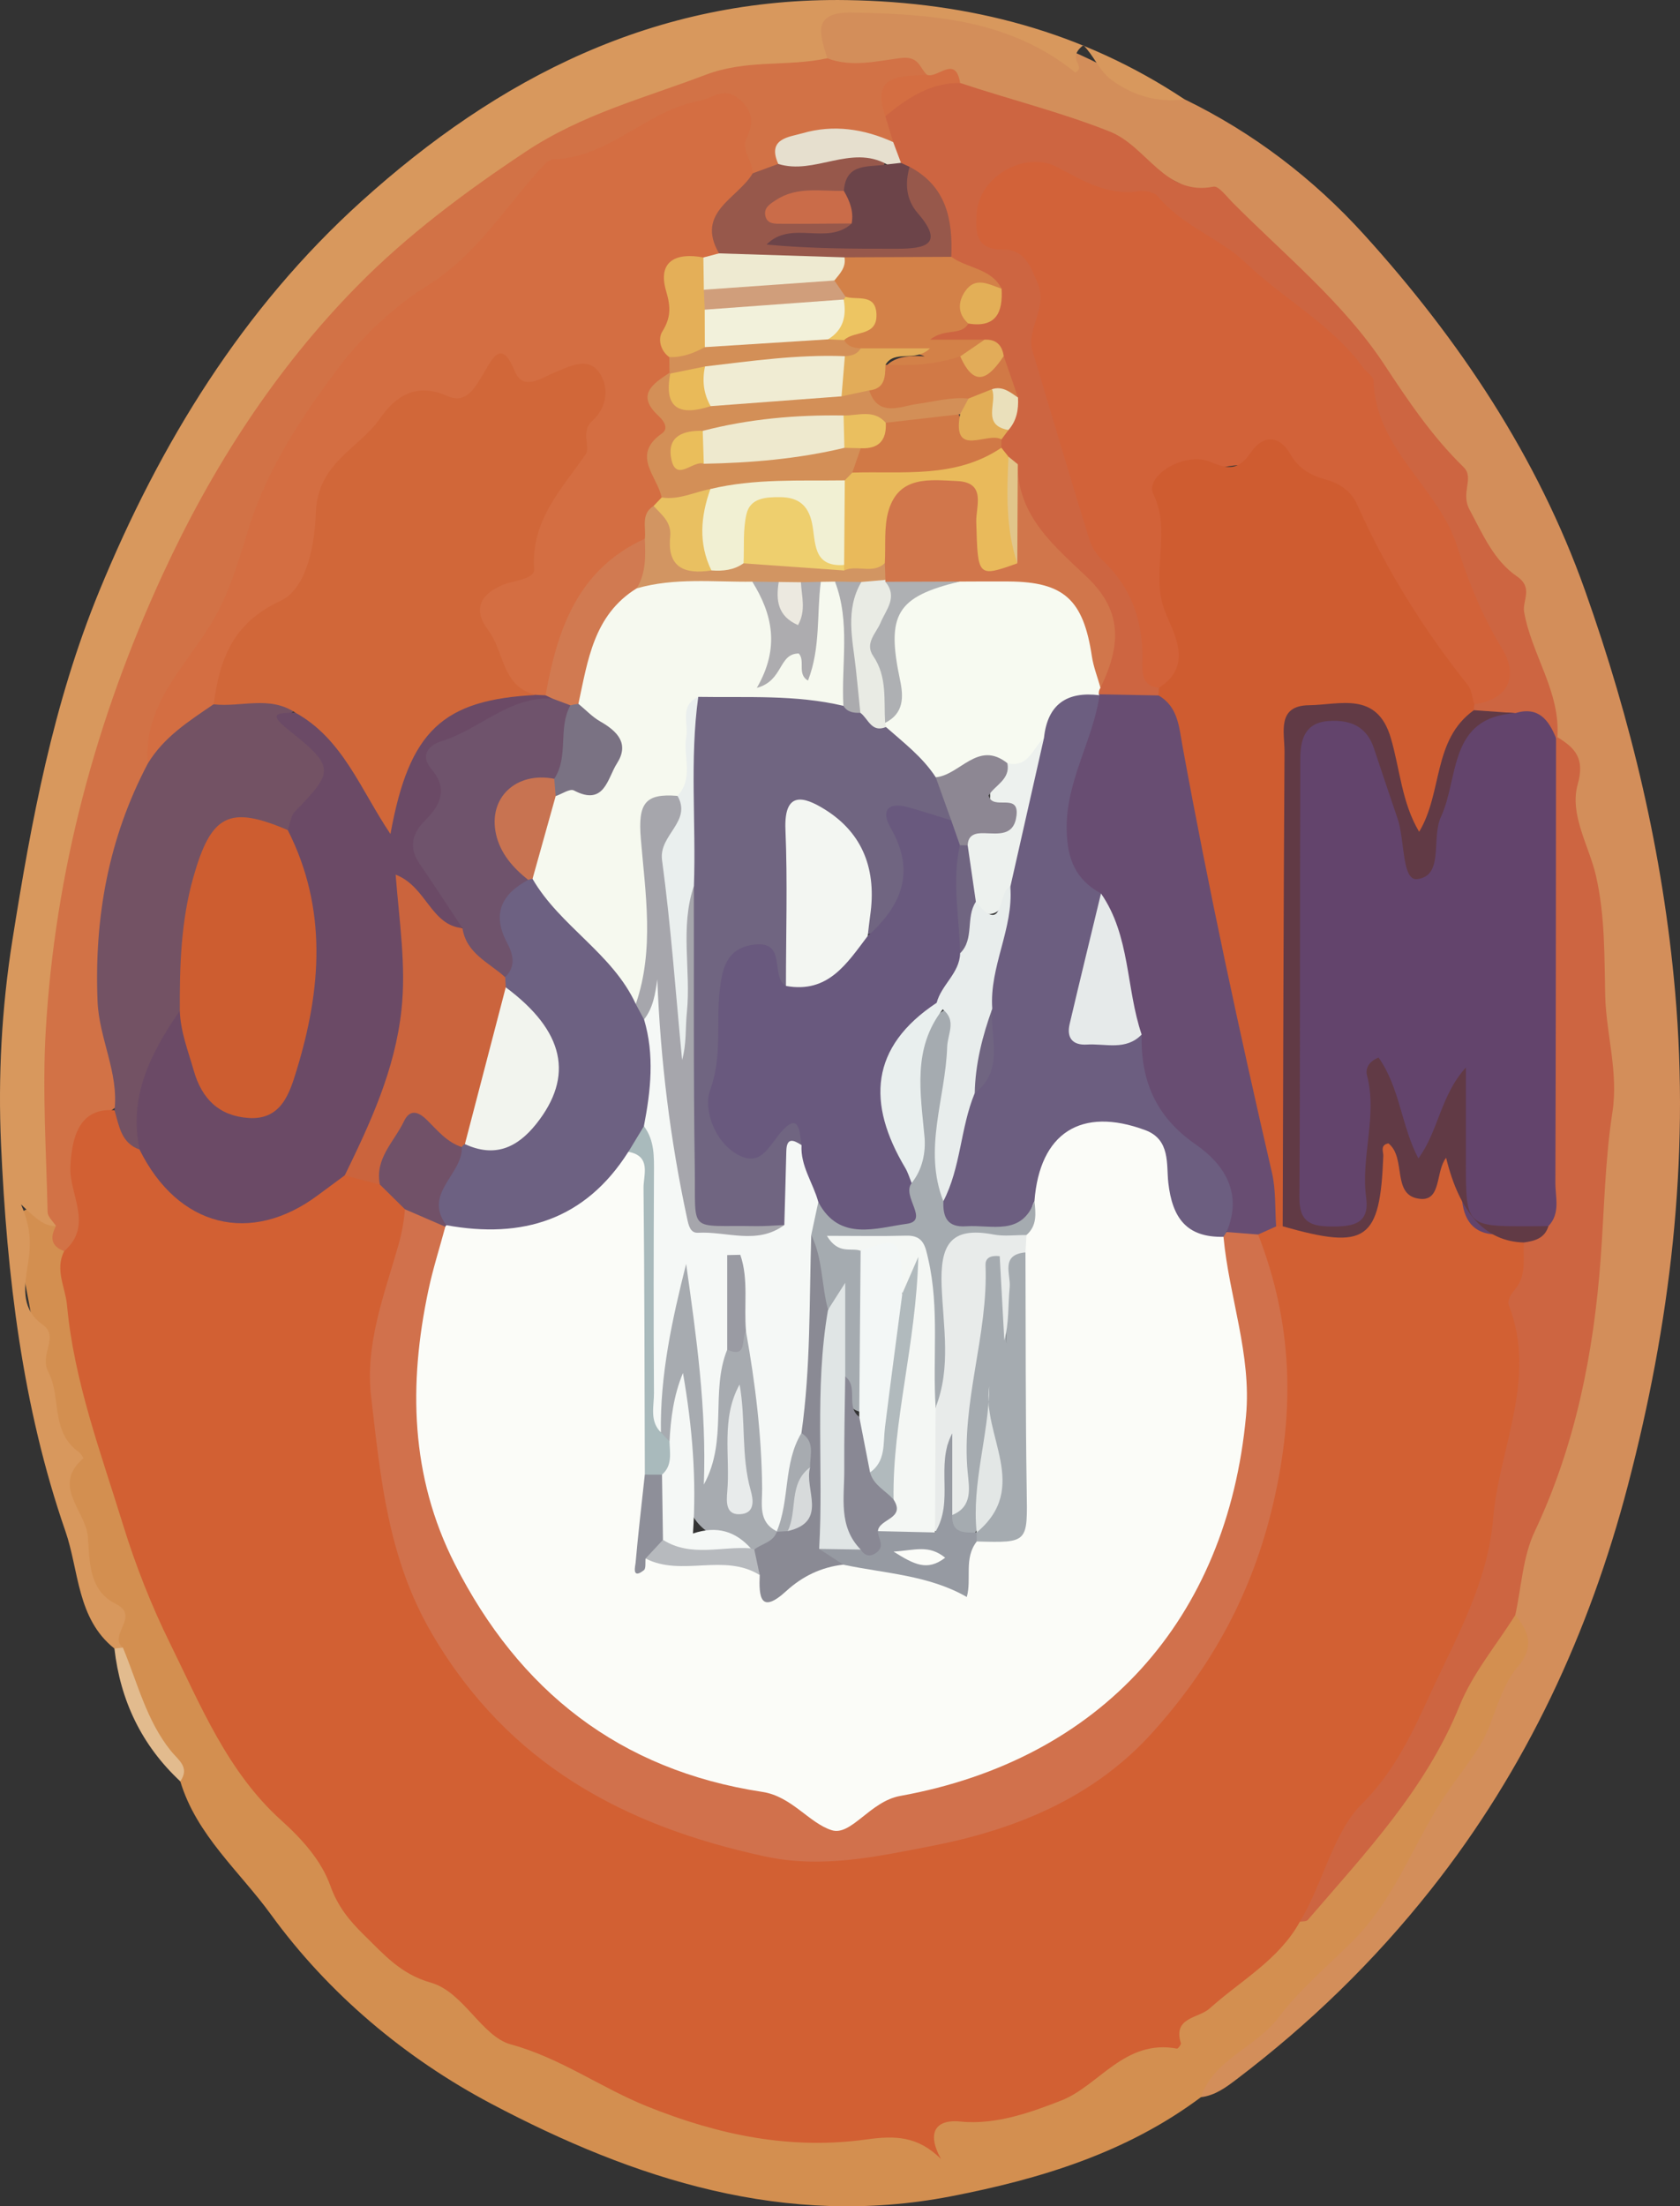 <?xml version="1.0" encoding="UTF-8"?><svg id="a" xmlns="http://www.w3.org/2000/svg" viewBox="0 0 680.9 894"><rect x="0" y="0" width="680.9" height="894" fill="#333333" stroke="none"/><defs><style>.b{fill:#d38148;}.c{fill:#8d8793;}.d{fill:#c87351;}.e{fill:#e2ad56;}.f{fill:#ca6c49;}.g{fill:#d7dadb;}.h{fill:#735264;}.i{fill:#d38e5a;}.j{fill:#d16739;}.k{fill:#d1714c;}.l{fill:#eabe5b;}.m{fill:#d26239;}.n{fill:#6c5e80;}.o{fill:#f3f7f6;}.p{fill:#6c4449;}.q{fill:#d26033;}.r{fill:#f2f1db;}.s{fill:#d17a51;}.t{fill:#ece9e0;}.u{fill:#f7faf1;}.v{fill:#e9ba5b;}.w{fill:#e3af57;}.x{fill:#969aa2;}.y{fill:#aeb0b3;}.z{fill:#684d72;}.aa{fill:#e6eaea;}.ab{fill:#a7abb0;}.ac{fill:#6b4a66;}.ad{fill:#898894;}.ae{fill:#d17946;}.af{fill:#63446c;}.ag{fill:#8e8f99;}.ah{fill:#d38f57;}.ai{fill:#97584b;}.aj{fill:#f0ecd3;}.ak{fill:#7a7283;}.al{fill:#d1764b;}.am{fill:#e8edec;}.an{fill:#d29562;}.ao{fill:#e8ebeb;}.ap{fill:#eee9ce;}.aq{fill:#8a8a94;}.ar{fill:#fbfcf8;}.as{fill:#cf5c30;}.at{fill:#d8985d;}.au{fill:#b1babd;}.av{fill:#d38f50;}.aw{fill:#d09e7b;}.ax{fill:#adacaf;}.ay{fill:#a5abb0;}.az{fill:#e1c58a;}.ba{fill:#eeead1;}.bb{fill:#6d6182;}.bc{fill:#706581;}.bd{fill:#f6f9ef;}.be{fill:#eaefee;}.bf{fill:#d27246;}.bg{fill:#f4f7f4;}.bh{fill:#edc562;}.bi{fill:#e2bb8e;}.bj{fill:#eae0bb;}.bk{fill:#f5f8f6;}.bl{fill:#f1f0d3;}.bm{fill:#e9efee;}.bn{fill:#6f536c;}.bo{fill:#d46e42;}.bp{fill:#a9babc;}.bq{fill:#e2ac59;}.br{fill:#b7babe;}.bs{fill:#f2f4ee;}.bt{fill:#f3f6f2;}.bu{fill:#e9ba59;}.bv{fill:#eecf6e;}.bw{fill:#cd6541;}.bx{fill:#e3e7e6;}.by{fill:#e9c061;}.bz{fill:#e4af58;}.ca{fill:#cb643d;}.cb{fill:#edf1ee;}.cc{fill:#e6dfce;}.cd{fill:#9a9ba3;}.ce{fill:#ababae;}.cf{fill:#715168;}.cg{fill:#cd5d30;}.ch{fill:#e8ebea;}.ci{fill:#613a45;}.cj{fill:#69597e;}.ck{fill:#e9ebe4;}.cl{fill:#e0e5e5;}.cm{fill:#a6a6ac;}.cn{fill:#eabf5f;}</style></defs><path class="i" d="M480.07,40.22c27.85,13.53,52.18,32.13,72.79,54.85,38.58,42.55,70.36,90.13,89.57,144.27,18.63,52.5,31.58,106.42,36.51,162.71,5.99,68.34-2.11,134.76-19.19,199.95-15.54,59.33-41.03,114.7-79.85,163.7-23.11,29.17-49.17,54.4-78.57,76.74-4.58,3.48-8.86,6.66-14.64,7.36-2.47-6.81,.47-11.7,5.64-15.78,25.13-19.85,48.89-41.45,66-68.52,19.32-30.57,35.78-62.93,54.04-94.19,3.4-5.83,.49-10.69-.54-15.96,1.05-15.03,3.02-29.96,10.4-43.37,7.12-12.94,9.61-27.69,12.55-41.35,5.66-26.35,14.18-52.77,10.51-80.61-2.06-15.56,5.06-30.66,3.42-46.39-4-38.27-.24-77.39-12.4-114.75-3.16-9.7,4.3-21.82-6.93-29.56-4.12-18.93-10.35-37.57-17.12-55.34-7.45-19.54-18.68-38.18-28.53-56.81-7.28-13.78-18.57-27.2-28.47-40.48-15.78-21.17-35.25-39-54.13-57.27-12.8-12.39-30.61-17.09-45.04-27.53-19.55-14.14-44.5-16.64-66.37-26.06-4.33-3.28-9.8-2.53-14.65-4-8.02-4.96-16.95-3.57-25.64-3.51-5.31,.03-11.03,2.81-15.33-2.72-9.21-18.24-6.76-22.9,12.77-23.28,28.31-.55,54.74,6.35,81.47,16.04,17.76,6.44,33.28,17.59,51.74,21.85Z"/><path class="av" d="M614.14,654.43c5.53,6.55,7.73,13.04,1.27,20.6-7.83,9.16-9.57,21.81-15,31.2-4.94,8.52-12.16,16.81-17.78,26.11-10.99,18.2-18.71,38.52-34.22,54.03-10.26,10.26-21.75,19.87-30.25,31.13-9.32,12.35-26.14,16.75-31.46,32.32-30.12,22.52-65.08,33.13-101.26,40.14-67.11,13-128.42-6.9-186.31-37.5-35-18.5-66.15-44.76-89.35-76.72-12.6-17.36-30.19-32.2-36.7-53.93-9.48-12.35-14.26-27.31-22.53-40.33-2.49-3.92-2.52-8.23-2.64-12.59-7.75-19.52-18.31-39.2-20.03-59.4-1.97-23.15-13.82-43.26-14.3-67.05-.26-12.63-5.7-26.63-4.89-40.61,.24-4.05-3.82-9.54,2.11-11.77,4.53-1.71,8.34,2,11.69,5.04,1.4,4.6,3.19,9.06,5.77,13.2,3.27,47.33,18.35,91.76,34.95,135.53,10.38,27.38,26.39,52.3,40.69,77.88,2.71,4.85,7.39,8.32,11.5,12.12,9.95,9.18,17.54,19.93,23.86,32,7.6,14.51,18.18,26.65,34.32,32.57,5.3,1.95,10.17,4.88,14.36,8.54,33.17,29.01,74.26,41.79,114.61,56.13,7.13,2.53,14.34-.45,21.61,.77,16.35,2.75,33.05-6.92,49.37,1.06,9.44-13.43,25.57-8.4,38.05-13.6,10.63-4.43,20.94-9.28,31.28-14.36,31.12-15.31,59.29-34.3,82.78-59.94,33.91-33.3,55.94-74.76,79.27-115.31,2.22-3.85,3.24-8.52,9.24-7.27Z"/><path class="at" d="M22.7,496.8c-4.19,.13-7.4-2.12-14.17-8.78,5.07,11.83,3.57,19.03,2.44,26.4-1.23,8.01-2,16.45,6.25,22.29,7.11,5.03-1.54,11.93,2.44,19.39,5.19,9.72,.68,24.01,12.25,32.26,.85,.61,1.96,2.48,1.89,2.54-13.04,11.22,.93,21.25,1.79,31.7,.81,9.83,.22,21.8,11.29,27.28,10.19,5.05-3.27,12.77,2.92,17.73-.94,2.14-2.09,2.26-3.45,.37-15.22-12.12-14.29-31.52-19.82-47.47C8.97,569.91,2.78,516.71,.41,463.53c-1.22-27.31,.26-55.11,4.61-82.54,7.65-48.23,16.5-95.96,35.23-141.52,24.66-59.98,58.14-114.43,106.21-157.87C201.86,31.55,265.61-1.23,343.41,.04c49.61,.8,95.26,12.7,136.66,40.19-11.08,1.57-21.25-1.69-29.81-8.02-4.58-3.39-6.98-9.72-11.17-13.89-7.28,5.57,1.51,8.53-3.25,11.09-26.56-21.58-58.26-23.71-90.54-24.32-16.58-.31-12.88,9.04-10,18.55-6.79,6.34-15.92,5.52-23.87,6.35-34.65,3.64-65.38,15.36-94.92,34.51-31.75,20.58-59.23,44.79-84.49,72.59-35.28,38.83-56.77,85.14-76.94,132.56-16.14,37.94-23.66,77.93-29.7,118.27-3.55,23.7-2.49,47.87-3.86,71.75-.67,11.75,4.48,24.5,1.17,37.15Z"/><path class="bi" d="M46.36,667.99c1.15-.12,2.3-.24,3.45-.36,5.92,14.2,9.53,29.51,19.42,41.81,3.05,3.79,7.81,6.6,3.85,12.38-15.65-14.6-24.29-32.67-26.71-53.82Z"/><path class="bf" d="M22.7,496.8c-1.19-1.88-3.37-3.74-3.41-5.64-.52-24.46-2.18-49-.76-73.37,3.76-64.73,20.34-126.37,47.53-185.28,19.95-43.22,45.55-82.91,78.77-116.67,20.22-20.55,43.59-38,68.11-54.3,23.15-15.38,48.1-21.73,72.91-31.18,16.95-6.46,33.25-3.21,49.45-6.75,9.8,3.79,20.13,1.13,29.57-.07,7.79-.98,7.7,3.93,10.81,6.74-4.38,5.57-17.37,4.31-13.19,16.64,.57,3.73,2.18,7.5-.45,11.09-9.4,3.57-18.27-3.16-27.98-1.09-8.15,1.74-15.1,3.61-18.78,11.73-3.46,2.47-7.03,4.33-11.35,2.05-5.03-4.68-5.29-10.72-5.09-17.02,.26-8.2-4.21-12.07-11.62-8.92-11.25,4.79-23.96,5.94-33.88,14.08-11.95,9.81-29.75,8.4-39.93,23.01-19.22,27.58-49.56,44.55-71.2,69.22-16.11,18.37-30.21,41.01-37.13,65.47-3.22,11.38-6.21,22.1-12.33,32.35-11.89,19.92-28.75,37.61-29.95,62.68-12.69,30.47-20.93,61.67-18.54,95.2,.98,13.7,8.77,26.58,4.63,40.78-15.78,8.65-17.22,22.6-14.89,38.5,1.17,7.98,5.02,17.95-8.02,20.9-5.41-2-5.7-5.65-3.29-10.17Z"/><path class="bw" d="M362,57.57c-1.06-3.49-2.12-6.99-3.18-10.48,5.98-13.78,16.81-16.66,30.34-13.47,20.11,6.71,40.61,11.75,60.57,19.67,15.25,6.05,22.36,26.31,42.1,22.35,2.02-.4,5.17,3.84,7.51,6.2,21.23,21.42,45.16,40.77,61.74,65.93,9.77,14.83,19.39,29.12,32.08,41.49,4.54,4.43-1.32,10.26,2.43,17.24,5.44,10.14,9.87,20.65,19.28,27.1,6.66,4.56,2.08,9.86,2.84,14.27,3,17.41,14.81,32.42,13.48,50.82-.67,.27-1.34,.53-2.01,.81-5.45-3.15-10.29-7.92-17.47-6.54-4.92-.12-9.88,.01-14.09-3.15-1.02-1.42-1.3-2.98-.84-4.67,11.24-6.7,10.56-15.54,5.07-25.74-13.66-25.37-20.58-53.88-40.09-76.78-9.46-11.1-7.65-29.97-21.99-39.87-18.08-12.48-30.82-31.99-52.45-39.92-4.31-1.58-7.53-4.91-10.1-8.58-5.88-8.38-13.59-12.86-24.01-12.89-8.71-.02-16.34-4.02-23.43-8.39-10.49-6.47-18.22-2.44-24.8,5.57-5.95,7.25-6.76,14.73,3.78,18.51,15.28,5.48,18.2,17.33,15.96,30.96-1.41,8.62-1.5,16.84,1.62,24.66,11.05,27.66,12.28,58.97,32.57,83.29,10.08,12.07,6.72,29.06,12.05,43.13,.04,1.87-.68,3.38-2.12,4.57-6.88,3.5-13.81,3.35-20.77,.34-1.48-.96-2.53-2.3-3.15-3.94,7.38-26.92-3.75-46.2-25.52-60.91-9.62-6.5-6.39-17.08-8.81-25.86-1.14-1.87-2.26-3.75-3.34-5.65-1.1-1.82-2.05-3.73-2.73-5.76-.32-1.37-.32-2.75-.09-4.14,.53-1.97,1.34-3.85,2.14-5.73,1.56-3.75,2.29-7.62,1.66-11.7-.88-4.92-2.37-9.62-4.77-13.97-2.22-3.16-5.43-4.19-9.13-4.19-1.66,.02-3.29,.09-4.89-.12-5.11-.65-12.91,.49-13.04-5.99-.13-6.24,8-5.4,12.8-7.06,5.49-1.57,13.45-.49,11.09-10.4-3.94-6.31-12.37-7.45-16.06-13.99-4.23-11.6-3.78-25.49-16.28-33.04-1.26-.92-2.38-1.97-3.43-3.11-2.26-3.3-4.21-6.67-2.49-10.88Z"/><path class="bw" d="M614.14,654.43c-7.66,12.21-17.27,23.62-22.59,36.77-13.76,33.96-38.33,59.79-61.52,86.79-.57,.66-2.11,.49-3.2,.71,1.45-19.5,11.38-36.67,22.29-50.72,11.13-14.33,19.93-29.95,27.36-45.41,11.45-23.8,22.55-48.27,26.02-75.59,2.58-20.31,10.44-40.53,8.29-60.88-1.59-15.02-1.3-28.48,4.75-42.03,3-4.41,8.05-7.43,8.9-13.3,2.63-49.37,1.64-98.71,.43-148.05-.36-14.86-1.88-29.87,5.79-43.67,0,0,.53-.37,.53-.37,7.25,4.46,11.22,8.59,8.24,19.2-3.41,12.15,4.58,24.84,7.35,36.74,3.83,16.46,3.43,33.39,3.81,48.9,.39,15.6,5.43,30.93,2.91,47.24-3.02,19.49-3.3,39.69-4.77,59.5-2.83,37.94-10.16,75.29-26.74,110.37-4.83,10.22-5.35,22.47-7.85,33.79Z"/><path class="bo" d="M389.16,33.63c-12.17-.13-21.47,6.17-30.34,13.47-6.03-17.26,6.33-16.1,16.85-16.79,4.37,1.63,11.59-8.28,13.48,3.33Z"/><path class="q" d="M617.59,503.47c-.36,6.57,1.29,13.46-3.76,19.23-1.37,1.56-2.97,4.47-2.39,5.95,11.71,30.05-3.84,57.83-6.28,86.69-2.21,26.08-14.87,48.05-25.04,70.07-6.97,15.1-14.43,31.95-28.17,45.57-11.74,11.64-15.67,32.15-25.12,47.72-8.57,15.53-24.03,23.85-36.63,35.19-4.41,3.97-14.91,3.44-11.59,14,.17,.55-1.17,2.29-1.57,2.22-21.27-3.97-31.62,15.08-46.97,21.05-11,4.28-26.13,10.04-40.77,8.5-9.66-1.01-14.09,4.05-7.9,15.19-9.48-9.39-18.69-9.54-30.28-7.93-30.57,4.24-59.51-1.63-88.76-13.37-18.78-7.54-35.18-19.65-55.33-25.15-11.82-3.23-19.16-21.27-32.39-25.01-12.3-3.47-19.12-11.52-27.08-19.3-5.83-5.7-10.68-11.53-13.68-19.99-3.61-10.15-11.46-18.9-19.84-26.44-21.82-19.62-32.7-46.55-45.15-71.79-7.46-15.13-13.9-31.38-19.05-48.1-9.05-29.35-19.83-58.02-22.68-88.88-.67-7.3-5.02-14.4-1.14-21.94,12-10.42,2.02-22.79,2.5-34.1,.66-15.56,5.71-23.91,17.91-22.97,5.83,4.07,7.87,11.19,12.92,15.89,5.13,7.48,11.99,13.15,19.37,18.23,16.53,11.38,27.94,11.26,44.31-.27,5.45-3.84,10.56-8.27,17.37-9.73,5.31-.56,10.15,1.08,14.94,3.03,5.87,2.91,10.16,7.2,11.86,13.71,2.31,11.13-3.68,20.82-6.47,30.75-8.44,30.01-5.66,59.02,.09,89.22,6.68,35.1,22.43,64.14,48.33,87.28,44.11,39.4,94.81,58.76,155.19,47.54,26.7-4.96,52.77-11,75.04-26.87,36.16-25.76,58.93-59.86,70.93-103.66,10.71-39.06,7.4-75.91-1.73-113.66,1.16-3.83,3.98-5.88,7.59-7.07,1.69-.42,3.43-.56,5.16-.47,5.44,1.05,10.99,1.42,16.52,2.01,13.66,1.46,19.56-3.77,18.42-17.83-.5-6.18-2.22-15.65,5.74-17.15,6.94-1.3,7.8,7.82,10.06,13.25,.68,1.64,1.54,2.87,3.37,3.21,3.64-.18,3.81-3.49,5.09-5.75,3.69-6.5,7.09-6.4,10.31,.33,.48,1.01,1.07,2.07,1.05,3.15-.18,17.39,10.77,24.69,25.7,28.4Z"/><path class="bo" d="M59.9,309.41c-2.03-24.69,16.43-40.25,27.07-59.09,6.9-12.21,10.18-24.88,14.36-37.91,7.51-23.41,22.08-45.31,36.86-64.68,8.72-11.42,21.89-23.85,34.65-31.74,20.62-12.75,32.03-32.32,47.39-48.95,1.08-1.17,2.77-2.47,4.22-2.52,22.57-.64,37.67-19.79,59-23.65,5.22-.94,9.77-5.76,15.51-1.22,5.65,4.47,6.97,9.48,3.73,16.1-2.49,5.1,2.44,9.49,2.37,14.48-3.24,12.14-14.06,21.36-13.48,34.98-1.87,1.49-4.03,2.25-6.35,2.64-4.1,.81-12,1.29-9.97,5.43,5.51,11.24-3.64,20.62-1.48,30.91,.3,2.36,.09,4.65-.7,6.9-2.49,5.28-6.02,9.36-2.85,16.75,4.43,10.31-6.99,21.89,.41,32.94-.34,2.34-1.31,4.43-2.57,6.39-2.67,3.79-3.08,8.6-5.57,12.49-23.77,14.16-30.54,39.3-40.42,62.43-1.34,.97-2.83,1.53-4.48,1.63-11.62-4.01-26.8-25.76-25.87-36.95,.52-6.31,4.59-9.87,9.6-12.8,4.29-2.51,12.05-4.39,11.5-8.74-3.13-24.76,23.56-36.53,24.81-59.13,.21-3.76,2.95-7.79-.32-10.96-3.25-3.15-7.41-1.37-11.09-.05-8.85,3.18-17.35,4.98-23.32-6.57-6.75,11.75-14.8,18.11-28.03,15.4-8.76-1.79-14.1,5.2-20.17,10.08-17.49,14.06-23.55,34.4-29.37,54.5-3.15,10.86-7.21,19.95-18.04,24.45-14.67,6.1-11.47,21.91-17.97,32.43-9.21,8.73-17.47,18.63-29.42,24.01Z"/><path class="h" d="M59.9,309.41c6.44-10.73,16.69-17.23,26.68-24.04,10.74-6.85,21.69-6.33,32.77-.98,5.87,3.01-5.87,3.81-.65,8.23,23.06,19.56,22.51,24.82-2.7,44.82-26.83-1.55-29.05,.72-35.37,28.37-3.35,14.67-1.76,29.63-4.51,44.25-9.35,17.6-15.68,36.24-19.53,55.76-7.55-2.66-8.31-9.65-10.18-15.93,1.76-15.31-6.25-29.01-6.87-44.14-1.38-34.01,4.44-66.15,20.36-96.35Z"/><path class="ai" d="M291.4,102.66c-9.64-16.77,7.69-22.2,13.66-32.42,3.46-1.28,6.92-2.55,10.37-3.82,14.37-4,28.61-10.61,43.58-2.14-1.35,9.37-11.93,8.33-16.22,14.38-6.6,4.35-15.28,1.15-22.5,6.06,8.42,3.98,18.19-.86,25.39,5.51-3.75,13.56-14.82,4.15-20.62,7.11,5.5,.23,12.37,.34,19.23-.12q20.51-1.37,20.05-20.98c-.09-3.64,1.9-6.25,4.31-8.64,14.93,7.86,17.55,21.42,16.9,36.48-13.79,9.46-29.28,3.99-44.03,4.98-10.93,.13-21.86,.28-32.78,.03-6.43-.15-13.4,.62-17.34-6.43Z"/><path class="cc" d="M359.52,66.62c-14.66-8.21-29.41,4.41-44.08-.19-4.7-10.37,4.42-10.88,9.85-12.45,12.51-3.61,24.89-1.78,36.72,3.6,1.05,2.8,2.1,5.6,3.15,8.4-1.54,3.19-3.5,2.73-5.64,.64Z"/><path class="af" d="M630.66,299.06c-.06,60.07-.05,120.14-.27,180.21-.02,5.89,2.12,12.36-2.81,17.55-5.92,4.42-12.81,3.01-19.45,3.36-9.7,.5-14.48-4.38-15.55-13.63-1.47-12.72-4.1-25.34-2.87-40.93-2.87,12.33-8.17,20.34-13.58,29.71-9.13-10.29-11.62-21.9-15.49-31.89-2.52,14.42-4.43,29.25-3.75,44.27,.35,7.61-3.51,11.83-11.3,10.66-7.95-1.19-18.89,5.12-22.42-8.13-1.31-4.91-.93-10-.94-15.03-.04-52-.03-104,0-155.99,0-3.35-.07-6.72,.23-10.06,.9-10.07,3.45-19.21,15.5-20.65,11.62-1.39,19.54,4.24,23.35,14.93,4.66,13.05,8.74,26.31,13.55,42.19,4.78-10.68,6.69-19.77,8.37-28.53,3.38-17.61,10.07-30.27,30.92-28.14,9.29-2.83,13.49,2.66,16.5,10.09Z"/><path class="m" d="M469.71,278.69c-7.22-.81-6.78-6.23-6.69-11.3,.26-15.85-4.54-29.54-16.39-40.58-2.35-2.19-4.26-5.38-5.21-8.47-7.79-25.26-15.31-50.6-22.9-75.93-2.78-9.29,6.23-17.2,2.05-27.58-3.06-7.59-5.61-13.73-14.01-13.7-11.04,.04-11.22-6.66-10.75-14.45,.91-15.21,19.59-25.82,32.72-18.94,10.24,5.37,20.3,11.64,32.89,9.76,2.51-.37,6.4,.3,7.79,2,9.85,12.02,25.59,17.3,35.47,26.82,15.47,14.91,35.2,25.13,47.93,42.85,1.29,1.79,4.07,3.36,4.11,5.07,.64,27.84,26.25,43.04,33.9,67.25,4.54,14.36,10.13,28.07,18.05,41.12,7.29,12,2.05,20.95-11.13,22.75-21.36-19.67-34.55-45.1-47.02-70.43-7.55-15.33-22.77-26.43-33.49-26.93-11.73-.54-27.12,1.21-39.96,5.98-4.45,1.65-4.62,7.13-3.92,11.86,2.69,18.04,.5,36.5,5.86,54.43,2.2,7.37,3.52,17.23-9.29,18.42Z"/><path class="as" d="M469.71,278.69c14.62-9.31,5.43-22.8,2.23-31.58-5.71-15.65,3.02-31.37-4.47-46.84-3.67-7.58,12.9-17.45,23.08-13.12,7.35,3.12,11.58,3.35,16.47-3.89,4.63-6.86,11.37-7.28,15.95,.78,3.36,5.92,8.58,8.75,14.53,10.35,5.88,1.58,10.2,4.86,12.57,10.14,11.77,26.3,26.86,50.51,44.81,73.03,1.61,2.02,1.8,5.18,2.65,7.81-.09,.79-.14,1.59-.17,2.39-9.6,10.41-9.65,24.53-14.46,36.8-1.92,4.89-.83,13.46-6.96,13.68-7.53,.28-6.54-8.84-8.92-14.04-3.49-7.61-3.86-16.19-7.12-23.89-2.76-6.49-6.72-10.92-14.68-11.64-17.48-1.57-21.63,1.67-21.69,20.29-.18,56.28,0,112.55-.15,168.83-.02,6.48,1.87,13.52-3.51,19.1-.88,0-1.76,.02-2.64,.04-8.12-12.59-8.73-27.49-11.56-41.4-11.78-57.98-24.72-115.71-36.14-173.76,.08-1.03,.14-2.07,.18-3.1Z"/><path class="z" d="M469.53,281.79c7.94,4.52,8.35,12.9,9.7,20.33,10.59,58.04,23.03,115.68,36.31,173.16,1.61,6.98,1.17,14.43,1.68,21.67-2.43,1.09-4.87,2.19-7.31,3.28-3.83,3.49-7.95,3.6-12.3,1.07-2.58-17.67-10.64-31.39-25.18-42.79-11.3-8.85-14.12-23.48-14.52-37.83-4.72-18.51-4.43-38.38-15.12-55.26-11.8-8.07-15.41-19.46-14.55-33.28,1.12-17.85,7.72-33.93,14.6-50.01,.84-.27,1.69-.52,2.53-.78,8.05,.15,16.1,.3,24.15,.45Z"/><path class="u" d="M446.03,278.68c-.55,.81-.77,1.7-.66,2.66,0,0,.27,.38,.27,.38-10.16,2.87-16.43,9.63-19.54,19.55-3.61,5.59-7.12,11.32-15.07,10.92-11.48-4.5-20.98,4.39-31.75,4.75-9.12-5.57-17.68-11.71-22.49-21.75-.11-1.73,.14-3.4,.7-5.03,1.98-4.04,4.11-8.23,2.82-12.8-8.48-30.15,4.34-43.59,30.67-45.77,4.9-1.06,9.86-1.01,14.81-1.04,30.28-.17,40.72,12.34,40.22,48.12Z"/><path class="ci" d="M519.87,496.91c.21-64.1,.33-128.19,.74-192.29,.05-7.66-3.31-18.71,9.94-18.86,12.44-.14,27.51-5.83,33.13,13.24,3.71,12.58,4.42,26.18,11.49,38.05,9.61-15.93,5.37-37.28,22.2-49.28,5.6,.39,11.2,.8,16.79,1.2-27.3,1.71-22.73,26.06-30.15,42.02-4.02,8.64,1.4,24.06-9.72,25.24-6.12,.65-4.92-15.93-7.84-24.5-3.22-9.46-6.44-18.93-9.57-28.43-2.94-8.93-9.47-11.7-18.26-11.15-9.95,.62-11.6,7.81-11.62,15.32-.21,59.27,0,118.55-.36,177.82-.06,10.47,5.23,11.7,13.64,11.7,8.41,0,14.85-1.29,13.42-11.72-2.26-16.54,4.67-32.99,.33-49.58-.68-2.59,.59-5.53,4.7-7.15,8.67,12.26,9.25,27.89,16.13,40.85,8.14-10.95,8.9-25.4,19.25-36.84,0,12.93,0,25.86,0,38.79,0,25.24,.34,25.58,25.07,25.56,2.8,0,5.6-.06,8.4-.09-1.49,4.99-5.58,6.06-10,6.65q-23.27-.6-31.48-34.32c-4.31,5.45-1.85,17.4-10.36,16.66-12.03-1.04-5.5-16.52-13.01-22.49-3.49,.63-2.02,3.41-2.08,5.06-1.32,34.35-6.81,38.22-40.79,28.53Z"/><path class="al" d="M446.03,278.68c-1.2-4.27-2.86-8.47-3.51-12.82-3.43-22.82-11.28-30.05-33.48-30.24-6.7-.06-13.39,.01-20.09,.03-8.99,1.79-18.17,.88-27.22,2.02-1.85-.58-3.37-1.64-4.59-3.14-1.48-2.43-2.25-5.09-2.6-7.88-.32-26.58,7.25-36.39,27.41-36.25,11.34,.08,17.37,4.7,18.6,16.55,.5,4.84-4.09,13.27,6.18,14.12,3.88-10.72-2.68-23.16,5.77-32.94-.2,21.17,15.19,33.41,28.29,45.95,14.91,14.27,12.96,28.65,5.24,44.61Z"/><path class="b" d="M342.27,104.27c14.43-.07,28.86-.13,43.29-.2,6.51,4.74,16.12,4.59,20.38,12.89-6.63,2.68-13.8,4.84-13.47,14.14-3.02,5.19-9.24,1.62-15.53,6.54h22.1c.61,7.73-6.59,7.53-10.66,10.54-9.79,3.67-19.6,6.66-29.53,.45q4.56-5.3,15.94-4.19c-9.39-4.1-16.92,.54-24.58,.52-3.45-.39-6.61-1.36-8.68-4.44-.83-2.94,.51-5.23,2.65-6.91,6.88-5.4,3.5-8.47-2.37-11.09-2.74-1.92-4.65-4.38-5.16-7.78-.31-4.66,2.38-7.72,5.63-10.46Z"/><path class="v" d="M412.31,228.27c-16.12,5.74-16.01,5.56-16.64-16.83-.17-6.2,4.24-15.97-7.75-16.51-10.95-.5-23.5-2.27-27.75,11.84-2.01,6.69-1.13,14.25-1.56,21.41-5.43,8.14-11.81,7.49-18.74,2.01-.85-1.58-1.41-3.23-1.75-4.99-.77-10.08-1.82-20.16,1.62-30.01,1.32-2.62,3.3-4.59,5.88-5.97,20.03-2.93,40.22-4.69,60.23-7.79,.96,1.21,1.92,2.41,2.88,3.62,3.88,14.19,.35,28.99,3.58,43.23Z"/><path class="p" d="M359.52,66.62c1.88-.21,3.75-.42,5.63-.63,1.17,.53,2.34,1.07,3.51,1.61-1.97,6.81-1.43,13.32,3.31,18.79,10.97,12.67,2.96,14.39-8.15,14.4-17.67,.03-35.35,0-53.15-1.69,10.02-10.14,24.58,.59,34.51-8.54-3.21-3.89-5.85-7.93-3.17-13.23,.85-11.7,10.29-9.4,17.52-10.72Z"/><path class="ae" d="M405.85,181.43c-18.6,12.58-39.83,9.41-60.42,10.08-3.38-4.41-1.18-7.89,1.84-11.24,4.92-3.13,8.24-8.1,13.05-11.39,9.22-2.01,18.19-6.76,27.97-2.58,1.35,10.62,13.02,5.93,17.6,11.79,0,1.12-.02,2.24-.04,3.35Z"/><path class="ae" d="M358.89,147.81c10.29,.52,20.44-.09,30.3-3.4,5.88,.85,11.77,2.36,17.62-.14,1.93,5.6,3.86,11.21,5.79,16.81-3.34,2.51-7.39,1.11-11.03,2.05-4,1.03-7.97,2.11-12.17,1.54-6.22-.66-12.03,1.98-17.92,2.42-7.35,.55-17.16,5.35-21.11-6.48,.77-5.63,3.99-9.66,8.52-12.81Z"/><path class="e" d="M392.55,161.49c3.17-1.26,6.33-2.53,9.5-3.79,5.8,4.07,4,11.21,6.68,16.53-.95,1.28-1.89,2.55-2.84,3.83-5.61-3.38-20.18,7.93-16.77-10.21-2.12-3.87,1.35-4.74,3.42-6.36Z"/><path class="w" d="M392.46,131.11c-4.48-4.01-4.21-8.85-1.23-13.17,4.18-6.05,9.64-2.63,14.7-.96,.58,9.53-2.13,15.93-13.47,14.13Z"/><path class="bq" d="M406.81,144.27c-5.81,8.66-11.64,13.62-17.62,.14,3.28-2.26,6.57-4.51,9.85-6.77,4.69-.24,7.1,2.18,7.77,6.63Z"/><path class="az" d="M412.31,228.27c-4.75-14.12-4.22-28.67-3.58-43.23,1.25,1.03,2.51,2.05,3.77,3.08-.07,13.38-.13,26.77-.19,40.15Z"/><path class="bj" d="M408.73,174.24c-11.09-1.94-4.42-11.03-6.68-16.53,4.33-1.41,7.36,1.23,10.55,3.38,.26,4.84-.53,9.37-3.87,13.15Z"/><path class="k" d="M497.12,499.22c4.27,.34,8.54,.67,12.8,1.01,13.87,35.66,15.08,70.57,6.14,108.9-8.49,36.39-24.78,65.89-48.66,92.56-23.96,26.77-55.76,39.71-90.1,46.37-22.12,4.29-44.17,9.19-67.42,4.15-57.02-12.35-103.82-37.37-134.73-90.08-17.96-30.61-20.89-63.12-24.74-96.24-2.49-21.38,5.36-41.32,11.06-61.35,1.4-4.91,2.24-9.61,2.65-14.55,7.95-2.19,13.83,.41,17.69,7.65,1.47,19.22-6.56,37.03-7.82,56.14-4.01,60.48,21.36,105.64,67.83,141.34,18.72,14.38,40.61,20.91,63.19,25.77,9.31,2,18.77,3.61,26.03,10.65,3.61,3.5,7.84,4.98,11.92,1.22,9.73-8.96,22.42-9.75,34.25-12.58,50.11-11.99,86.2-41.46,108.49-87.42,13.21-27.23,17.75-56.23,13.05-86.44-2.23-14.3-5.85-28.47-4.84-43.15,.6-1.7,1.68-3.01,3.22-3.95Z"/><path class="ac" d="M56.58,465.83c-4.6-21.66,4.64-39.31,16.29-56.27,6.47,5.54,6.33,14.01,9.24,21.1,3.55,8.65,7.68,17,18.5,16.53,10.19-.44,13.53-9.26,15.96-17.21,7.97-26.12,8.94-52.56,1.64-79.06-1.33-4.81-3.68-9.44-1.6-14.59,.95-2.54,1.22-5.73,2.95-7.5,15.94-16.37,16.18-18.13-2.68-33.11-9.23-7.33-3.24-6.69,2.78-6.98,20.65,3.52,26.13,21.93,35.54,37.05,7.38-33.3,30.94-49.78,62.31-44.21,1.2,.06,2.4,.11,3.6,.17,1.61-.76,2.92-.4,3.93,1.06-10.45,10.01-25.98,9.55-37.39,18.54-5.97,4.71-10.93,6.8-6.64,15,1.61,3.07,1.74,7.26-.38,9.62-12.96,14.48-3.87,26.4,3.59,38.91,2.16,3.62,7.65,7.85,1.24,12.71-12.32-.18-16.46-9.64-21.16-18.05,4.07,16.85,5.35,34.17,2.36,51.91-2.98,17.65-6.33,35.07-15.26,50.86-3.03,5.35-6.61,10.32-11.71,13.98-3.58,2.65-7.17,5.27-10.74,7.94-27.36,20.46-56.86,12.96-72.39-18.41Z"/><path class="ca" d="M139.72,476.3c10.43-21.39,20.34-42.69,22.99-67.06,1.95-17.98-.85-35.45-2.36-54.83,12.53,4.86,14.21,20.52,27.1,21.69,7.19,6.13,14.78,11.87,19.69,20.24,.52,1.6,.83,3.22,1,4.89-3.21,20.9-8.52,41.23-16.81,60.72-1.1,1.22-2.42,2.17-3.89,2.9-.51,.12-1.06,.18-1.58,.35-7.9,2.61-12.25-11.39-20.44-4.82-6.05,4.85-6.16,13.88-11.45,19.6-4.75-1.23-9.5-2.46-14.25-3.68Z"/><path class="cf" d="M153.97,479.99c-2.16-10.58,5.82-17.35,9.74-25.62,2.44-5.16,5.92-3.86,9.2-.66,4.34,4.23,8.15,9.13,14.27,11.08,6.3,11.56-8.63,19.59-5.11,30.69-.52,.54-1.05,1.08-1.57,1.61-5.46-2.36-10.92-4.73-16.38-7.09-3.38-3.33-6.76-6.67-10.14-10Z"/><path class="j" d="M217.52,281.59c-38.12,1.88-51.67,14.43-59.27,56.36-12.15-18.01-19.29-38.58-38.58-49.19-10.43-7.03-22.08-2.08-33.09-3.37,2.47-18.18,7.61-32.88,27.15-41.94,11.27-5.23,13.96-25,14.23-35.1,.56-21,17.44-26.31,26.13-38.87,6.19-8.95,14.61-14.65,27.25-9,7.81,3.49,11.4-3.77,15.01-9.77,3.28-5.44,6.88-13.56,12.26-.36,3.35,8.22,10.41,2.98,15.79,.77,6.23-2.56,13.67-6.75,18.33-.35,4.27,5.86,3.46,14.25-2.72,19.81-4.84,4.35-.59,10.56-2.66,13.55-9.87,14.26-22.19,26.77-20.86,46.45,.28,4.18-8.26,4.56-12.8,6.45-9.4,3.92-11.97,10.29-5.83,18.31,6.65,8.69,5.44,23.32,19.68,26.27Z"/><path class="ah" d="M392.55,161.49c-1.14,2.12-2.28,4.24-3.42,6.36-10.04,1.15-20.08,2.31-30.12,3.46-6.07,1.59-12.26,1.08-18.42,1.18-17.53-.4-34.65,3.72-52.02,4.69-3.46,1.61-9.9,.18-9.16,6.02,.34,2.65,5.77,.41,8.9,.56,17.77-1.22,35.32-4.37,53.1-5.42,2.92,.14,5.56,.89,7.46,3.3-1.14,3.29-2.29,6.58-3.43,9.86-1.01,1.05-2.03,2.1-3.04,3.15-5.92,5.41-13.22,5-20.43,4.76-10.58-.34-21.03,.32-31.26,3.21-7.54,.38-15.32,5.44-22.54-1.05-1.77-8.62-12.51-17.14,.13-25.94,2.8-1.95,.82-5.06-1.3-7-9.36-8.58-2.47-13.05,4.36-17.58,.56,.47,1.12,.95,1.68,1.41,2.83,10.94,11.18,8.41,18.83,7.63,15.82-1.51,31.5-4.52,47.47-3.89,4.44-.08,9.18-2.06,12.96,2.01,3.65,11.1,12.81,6.36,19.28,5.5,6.98-.92,13.81-2.93,20.98-2.22Z"/><path class="s" d="M223.86,283.05c-.92-.42-1.83-.85-2.74-1.29,4.72-26.65,12.98-51.06,40.22-63.47,5.88,6.5,3.84,13.3,.81,20.14-14.6,12.06-18.96,29.82-25.68,46.28-1.11,1.29-2.49,2.15-4.14,2.57-3.71,.36-6.4-1.31-8.47-4.23Z"/><path class="an" d="M258.01,238.43c3.9-6.25,3.61-13.2,3.33-20.14,.58-4.59-1.73-9.95,3.55-13.28,7.31,1.04,9.79,6.14,10.84,12.62,1.18,7.29,5.63,10.36,12.93,9.35,5.15-.32,10.06-1.83,15.12-2.65,13.42-1.32,26.52-.85,38.32,6.82,5.24-2.44,11.66,1.64,16.52-2.97,.08,2.26,.16,4.53,.24,6.8-2.34,3.01-5.72,3.66-9.2,4.09-3.38,.32-6.78,.26-10.17,.26-2.51,.07-5.03,.03-7.54,0-2.53,.07-5.07,.05-7.61,.04-3.47,.13-6.93,.08-10.4,.14-3.63,.08-7.25,.14-10.88,.34-14.98-1.73-30.17,3.61-45.03-1.42Z"/><path class="ba" d="M342.27,104.27c.71,4.04-1.87,6.64-4.11,9.39-17.3,7.04-35.01,9.83-53.45,5.05-3.81-4.89-3.45-9.68,.37-14.38,2.11-.55,4.21-1.11,6.32-1.66,16.95,.54,33.91,1.07,50.87,1.61Z"/><path class="bz" d="M285.08,104.33c.06,4.36,.13,8.72,.19,13.08,1.65,2.31,3.1,4.71,3.52,7.59,.68,5.78,.51,11.44-2.31,16.74-4.24,5.25-9.2,6.87-15.23,2.97-3.72-2.69-4.6-7.48-2.86-10.29,3.5-5.64,3.54-9.87,1.59-16.47-3.59-12.15,3.98-15.72,15.1-13.62Z"/><path class="ah" d="M271.26,144.7c5.23,.18,9.92-1.56,14.4-4.04,15.62-6.67,32.18-6.88,48.76-7.09,3.02,.58,5.76,1.69,7.71,4.22,1.44,2.7,3.98,3.2,6.7,3.36,.26,5.28-3.83,6.04-7.5,7.24-17.9,.47-35.69,2.47-53.46,4.51-5.49,.5-11.16,2.72-16.2-1.53,0,0-.31-.31-.32-.31-.03-2.12-.06-4.23-.09-6.35Z"/><path class="by" d="M288.33,231.15c-10.66,1.68-17.98-1.05-16.7-13.63,.61-6.02-3.48-8.9-6.73-12.51,1.09-1.14,2.18-2.29,3.27-3.43,6.98,1.1,13.19-2.19,19.76-3.42,2.9,10.96,2.1,21.97,.41,33Z"/><path class="cg" d="M116.62,336.34c16.2,31.88,13.61,64.65,3.59,97.34-2.79,9.11-6.12,20.27-19.49,19.33-11.92-.84-18.9-7.65-22.21-19.26-2.28-8-5.37-15.74-5.63-24.19-.08-18.2,.44-36.27,5.46-54.03,7.2-25.46,14.49-29.34,38.28-19.18Z"/><path class="f" d="M342,77.33c2.4,4.09,4.08,8.35,3.17,13.23-9.43,.05-18.86,.18-28.29,.11-2.63-.02-5.96,.31-6.7-3.28-.68-3.25,1.98-4.8,4.29-6.32,8.58-5.65,18.22-3.5,27.53-3.74Z"/><path class="n" d="M423.13,298.98c1.44-13.65,9.33-18.91,22.52-17.26-2.74,18.56-13.73,34.88-13.33,54.58,.24,11.96,3.68,20.15,13.9,25.74,1.56,12.94-2.09,25.22-4.82,37.6q-3.97,17.97,14.76,18.53c2.22,.07,4.4,.48,6.55,1.03-.46,18.65,5.7,33.33,21.89,44.53,11.63,8.05,19.21,19.86,12.51,35.49-.43,.64-.84,1.29-1.23,1.96-12.87,6.18-19.95,.59-23.69-11.66-.81-2.66-1.48-5.38-1.92-8.12-2.13-13.29-8.52-20.25-23.34-20.58-15.22-.34-21.15,6.83-23.01,20.22-.38,2.74-1.24,5.42-2.24,8.06-11.68,17.27-34,17.44-42.68,.39,3.3-16.31,6.81-32.58,12.86-48.18,8.52-9.69,5.74-21.45,5.95-32.67,.16-16.74,6.06-32.54,7.98-49,4.58-20.56,8.17-41.41,17.32-60.67Z"/><path class="aa" d="M462.71,419.21c-6.42,6.63-14.66,3.58-22.2,4.05-5.78,.36-8.3-2.73-6.99-8.31,4.14-17.66,8.46-35.27,12.71-52.91,11.93,17.2,10.09,38.37,16.48,57.17Z"/><path class="bc" d="M359.07,294.6c7.18,6.34,14.87,12.17,20.19,20.36,6.37,4.29,10.41,9.53,7.21,17.69-5.72,4.48-11.72-.33-18.77,.57-1.25,7.36,3.27,14.6,1.88,22.06-2.1,11.24-3.84,22.66-19,23.21-3.53-5.49-2.84-11.75-3.13-17.79-.32-6.76-1.24-13.36-5.56-18.85-3.75-4.76-7.8-11.31-14.34-9.58-6.68,1.77-4.01,9.3-4.41,14.51-1.3,17.06,2.53,34.38-2.63,51.25-6.23,5.28-7.12-1.36-9.29-4.38-6-8.37-11.93-4.5-12.99,2.13-2.93,18.41-6.22,37.23-3.73,55.77,1.65,12.34,8.21,13.8,18.11,5.8,9.39-7.59,13.68-6.02,13.7,6.18-4.29,5.91-2.89,12.78-3.39,19.34-.5,6.59-.12,13.64-7.68,17.16-3.22,1.16-6.55,1.32-9.89,1.44-24.79,.88-28.16-2.09-28.58-26.54-.65-38.32,.46-76.64-.12-114.96,.82-25.61-2.44-51.38,2.82-76.83,19.15-11.35,38.92-5.33,58.59-2.06,3.46,.98,6.76,2.45,10.04,3.91,4.85,1.82,7.36,6.34,10.97,9.62Z"/><path class="cb" d="M423.13,298.98c-4.55,20.11-9.09,40.22-13.64,60.34q-4.17,17.17-16.2,7.65c-2.25-7.31-4.07-14.72-4.52-22.4,2.79-9.51,16.51-14.4,11.41-27.72-.72-1.87,4.75-5.57,8.1-7.6,8.72,2.01,10.3-6.27,14.85-10.27Z"/><path class="c" d="M408.28,309.25c1.32,6.59-5.07,8.91-7.6,13.08,1.5,6.37,12.41-1.41,11.31,8.08-.99,8.49-7.25,7.35-13.09,7.2-3.35-.09-6.55,.47-6.7,4.93-1.31,.99-2.67,1.06-4.09,.21-2.5-3.02-4.65-6.14-2.57-10.3-2.09-5.83-4.19-11.66-6.28-17.49,9.87-.89,17.11-15.19,29.02-5.71Z"/><path class="ck" d="M359.07,294.6c-5.91,2.45-7.16-3.44-10.39-5.78-7.62-12.35-8.35-26.02-7.63-39.94,.3-5.73,1.57-11.04,8.05-13.06,3.25-.28,6.5-.56,9.75-.84,0,0-.01,.76-.01,.76,2,.94,5.35,2.65,4.5,4.13-8.9,15.43-2.49,31.31-2.06,47.01,.06,2.13-1.29,4.18-2.54,6.03,.17,.55,.28,1.11,.33,1.69Z"/><path class="y" d="M358.74,292.91c-.57-9.2,.92-18.67-4.82-27.07-3.56-5.21,1.14-9.15,2.97-13.52,2.22-5.3,7.11-10.39,1.94-16.58,10.04-.03,20.08-.07,30.12-.1-25.58,6.2-29.8,13.27-24.16,39.92,1.45,6.86,1.58,13.53-6.05,17.35Z"/><path class="aw" d="M285.62,125.49c-.12-2.7-.23-5.39-.34-8.09,17.63-1.25,35.26-2.49,52.89-3.74,1.51,2.19,3.02,4.39,4.53,6.59-.63,.77-1.26,1.55-1.88,2.33-18.19,4.88-36.34,10.48-55.19,2.91Z"/><path class="bq" d="M342.42,144.33c2.6-.13,4.99-.67,6.41-3.18,8.73,0,17.45,0,28.11,0-6.11,5.87-14.29,.35-18.05,6.66-.16,4.76-.07,9.67-6.6,10.39-3.74,.8-7.49,1.6-11.23,2.4-3.96-5.79-3.24-11.19,1.36-16.27Z"/><path class="bh" d="M342.13,137.8c-2.18-.1-4.36-.2-6.54-.3-1.25-6.7,2.82-11.32,6.36-16.14,0,0,.73-1.11,.74-1.11,4.72,1.51,12.3-1.54,12.54,7.25,.25,8.98-9.08,6.39-13.1,10.3Z"/><path class="bl" d="M288.33,231.15c-5.33-10.94-4.35-21.95-.41-33,17.95-4.3,36.25-3.25,54.47-3.5-.08,11.42-.17,22.85-.26,34.28-8.22,3.17-12.49-.91-15.38-8.08-2.42-6.01-3.43-14.17-12.31-13.57-9.45,.65-7.33,9.66-9.43,15.5-.78,2.16-1.94,3.98-3.65,5.47-3.94,2.8-8.4,3.24-13.04,2.89Z"/><path class="bv" d="M301.36,228.26c.31-6.66-.3-13.54,1.18-19.93,1.52-6.57,7.83-6.93,13.67-6.88,7.12,.06,11.28,3.06,12.87,10.38,1.63,7.49,0,18.07,13.04,17.1-.02,.75-.04,1.5-.04,2.24-13.58-.97-27.15-1.94-40.73-2.9Z"/><path class="cn" d="M341.9,168.35c5.85,.14,12.21-2.67,17.1,2.97,.4,7.14-2.9,10.66-10.14,10.31-2.21-.05-4.42-.11-6.63-.16-3.86-4.28-3.91-8.66-.33-13.12Z"/><path class="ar" d="M419.26,486.73c2.09-27.65,18.93-38.45,44.93-28.78,10.27,3.82,8.49,13.94,9.32,21.27,1.62,14.3,7.37,22.27,22.37,21.95,2.23,24.31,11.44,47.78,9.13,72.61-7.64,82.35-58.65,139.22-140.18,153.95-12.25,2.21-19.85,16.4-27.77,13.87-9.2-2.93-16.2-13.71-28.07-15.51-57.84-8.79-98.62-40.95-124.73-92.48-17.97-35.47-18.7-72.77-10.64-110.77,1.84-8.69,4.56-17.19,6.87-25.77,0,0,.41-.62,.41-.62,2.69-2.22,5.84-3.08,9.24-2.82,23.61,1.81,43.14-6.3,58.82-23.94,2.62-2.95,5.67-5.27,10.06-4.52,8.85,4.76,7.06,13.37,6.89,20.8-.84,36.22,.52,72.42,.26,108.61-.55,11.54,.69,23.35-4.98,34.18-.99,1.89-2.03,3.89-.91,6.15-.66-2.25,.36-3.85,2-5.25,15.51,1.02,31.71-3.69,46.21,5.57,2.94,3.85,3.8,7.75,.65,11.57,9.89-8.04,20.06-16.58,34.34-16.67,17.04,2.81,34.67,3.63,47.03,12.07-3.01-6.19-3.08-13.95,6.08-20.18,11.59-1.34,15.05-7.68,14.72-19.24-.89-31.11-.21-62.25,.19-93.38,.17-2.8,.75-5.5,1.96-8.04,4.73-3.76,3.28-9.99,5.8-14.64Z"/><path class="bn" d="M223.86,283.05c2.44,.92,4.88,1.83,7.33,2.75,4.06,10.69,2.13,20.73-3.29,30.38-29.73,5.59-25.97,18.4-12.44,40.06-5.49,8.88-9.68,17.72-5.37,28.79,1.51,3.88,2.23,10.16-5.35,10.94-6.53-5.96-15.77-9.57-17.3-19.87-5.77-8.68-11.45-17.43-17.34-26.03-4.65-6.78-3.03-12.49,2.39-17.84,6.23-6.15,8.98-12.81,2.46-20.47-5.24-6.15-.48-10.08,3.98-11.43,15.42-4.69,27.4-18.25,44.92-17.27Z"/><path class="bb" d="M204.74,395.96c4.47-4.34,3.24-9.31,.84-13.8-6.25-11.7-2.46-19.77,8.48-25.63,1.15-1.27,2.55-1.67,4.2-1.2,14.4,16.53,33.29,29.31,42.33,50.35,1.55,2.92,2.96,5.89,4.19,8.96,6.38,13.52,2.68,26.94-.4,40.37-1.44,5.39-5.17,8.89-9.72,11.71-17.46,27.55-42.9,35.37-73.76,29.74-9.63-12.89,6.75-20.63,6.28-31.69,.26-.54,.68-.93,1.25-1.16,7.17-2.51,15.24-.79,21.82-6.85,13.37-12.32,15.48-23.96,5.25-39.65-3.65-5.6-6.97-11.38-10.51-17.03-.08-1.37-.16-2.74-.24-4.1Z"/><path class="bs" d="M204.98,400.07c23.81,17.71,27.78,36,12.34,55.37-7.82,9.8-16.93,13.69-28.9,8.16,5.52-21.17,11.04-42.35,16.56-63.53Z"/><path class="aj" d="M342.42,144.33c-.45,5.43-.9,10.85-1.35,16.27-17.68,1.32-35.36,2.65-53.03,3.98-6.54-4.54-8.49-9.74-2.28-16.09,18.83-2.21,37.62-4.92,56.67-4.16Z"/><path class="ap" d="M341.9,168.35c.11,4.37,.22,8.75,.33,13.12-18.73,4.48-37.78,6.1-56.98,6.45-4.07-4.32-3.8-8.77-.44-13.33,18.73-4.86,37.8-6.53,57.09-6.24Z"/><path class="bu" d="M285.74,148.5c-1.21,5.64-.63,11.03,2.29,16.09-12.21,3.93-19.15,1.35-16.37-13.22,4.7-.95,9.39-1.91,14.08-2.87Z"/><path class="l" d="M284.81,174.59c.15,4.44,.29,8.89,.44,13.33-4.35-1.63-11.46,7.98-13.25-2.36-1.56-9,5.17-11.18,12.81-10.98Z"/><path class="bd" d="M257.69,406.86c-9.48-20.59-30.71-31.52-41.86-50.74-4.42-11.92,1.94-21.97,5.61-32.47,2.36-4.16,6.22-5.76,10.71-7.01,16.79-4.68,18.06-10.14,5.76-23.26-2.15-2.29-5.59-4.06-3.49-8.17,3.83-17.62,6.17-35.98,23.58-46.78,15.42-4.45,31.22-2.54,46.89-2.73,8.04,2.99,8.77,10.85,11.47,17.35,1.78,4.29,.59,8.53-.76,12.7,3.78-2.52,7.63-8.35,11.21,.2,1.64-.8,.91-2.33,1.01-3.53,.73-9.05-3.27-18.94,4.85-26.66,1.91-.03,3.81-.06,5.72-.09,5.39,1.81,5.31,6.28,5.25,10.74-.16,11.48-.22,22.95,1.88,34.32,.5,2.73,.47,5.58-3.7,5.28-19.4-4.59-39.16-3.3-58.82-3.63-6.95,6.27-1.63,14.36-3.12,21.46-1.41,6.75,2.56,14.4-3.36,20.45-9.1,3.38-11.75,9.8-10.99,19.37,1.25,15.88,1.27,31.88,.31,47.81-.37,6.07,1.25,13.83-8.15,15.41Z"/><path class="ak" d="M234.43,285.2c2.93,2.41,5.6,5.28,8.85,7.14,7.02,4,11.89,9.04,6.75,17.03-3.82,5.93-5.01,17.48-17.43,10.92-1.61-.85-4.88,1.45-7.39,2.3-2.53-2.15-2.81-4.48-.57-7.02,5.99-9.09,1.38-20.5,6.55-29.77,1.07-.27,2.15-.47,3.24-.59Z"/><path class="ax" d="M332.67,235.75c-1.7,13.15-.03,26.7-5.19,40.03-4.52-2.57-1-7.93-3.73-10.98-8.32,.01-6.14,11.02-17.01,13.93,9.46-16.29,6.27-30.01-1.85-43.04,3.58,.04,7.15,.08,10.73,.13,2.44,2.34,3.27,5.58,4.79,8.44,2.37-2.29,1.44-6.23,4.18-8.33,2.69-.06,5.38-.11,8.07-.17Z"/><path class="ce" d="M341.82,285.99c-.92-16.79,2.92-33.91-3.42-50.33,3.57,.05,7.14,.1,10.71,.16-6.67,11.34-3.53,23.29-2.24,35.14,.65,5.95,1.22,11.91,1.82,17.87-2.72,.11-5.27-.22-6.86-2.83Z"/><path class="t" d="M324.6,235.92c.31,5.7,2.14,11.5-1.16,17.37-8.28-3.58-9.02-10.09-7.82-17.47,2.99,.04,5.99,.07,8.98,.11Z"/><path class="r" d="M341.95,121.36c1.19,6.68-.12,12.38-6.36,16.14-16.64,1.05-33.28,2.11-49.92,3.16-.01-5.06-.03-10.12-.05-15.18,18.78-1.37,37.56-2.75,56.34-4.12Z"/><path class="ay" d="M419.26,486.73c.53,4.95,1.13,9.91-3.24,13.71-1.81,1.31-3.6,2.73-5.79,3.27-22.83,5.64-22.35,5.64-23.06,30.27-.36,12.41,4,25.77-5.31,36.97-9.23-2.12-6.78-9.97-7.2-15.85-.82-11.58,.58-23.29-.7-34.84-1.52-13.72-10.14-19.49-22.83-15.48-2.32,.73,.55,3.65,.92,5.65,2.28,20.67,4.17,41.28-1.12,61.75q-7.79,.86-11.74-13.54c-1.75-8.14-2.68-16.48-.49-24.58,1.41-5.21,.71-5.78-3.76-3.16-8.02-8.56-6.71-19.66-8.42-29.93-.05-5.28,1.05-10.2,4.58-14.32,6.22-1.88,9.29,4.46,14.58,5.55,13.53,2.8,18.15,.06,20.8-13.79,3.47-11.84,4.57-23.63,2.26-35.97-2.66-14.21,1.42-26.19,14.92-33.62,7.82,4.14,5.22,11.14,4.74,17.47-1.54,20.2-6.24,40.08-6.04,60.46-.26,6.39,1.54,10.68,9.21,10.15,10.27-.72,22.47,4.12,27.71-10.18Z"/><path class="am" d="M382.35,486.76c-8.31-21.02,.86-41.67,1.53-62.5,.17-5.35,3.97-10.73-1.8-15.27-2.5-.56-4.08-1.98-4.28-4.65,1.63-7.58,7.27-13.44,8.93-21.01,3.01-5.93-.94-15.29,8.78-17.91,11.89,14.5,8.86-5.12,13.97-6.1,1.34,17.02-8.53,32.37-7.32,49.37-3.08,11.28-.31,23.78-7.12,34.29-5.83,14.13-5.57,30.03-12.71,43.78Z"/><path class="bc" d="M395.06,442.98c.22-11.87,3.11-23.19,7.12-34.29-1.08,11.69,5.11,24.9-7.12,34.29Z"/><path class="cj" d="M389.14,386.27c-.21,8.09-7.63,12.77-9.51,20.08,.61,7.99-5.61,12.16-10.46,16.17-9.78,8.1-10.61,16.81-6.13,28.02,3.64,9.12,8.42,18.32,6.46,28.84-4.23,5.34,7.44,15.28-2.06,16.53-12.05,1.59-27.3,7.39-35.77-8.84-8.11-5.96-11.51-13.31-6.8-23.04-.7-4.51-.74-13.26-7.39-6.33-5.75,5.98-8.62,15.71-18.65,10.07-9.5-5.34-13.77-18.56-11.05-25.97,5.11-13.89,2.33-27.3,3.95-40.78,1.02-8.43,2.63-16.58,13.38-18.19,14.25-2.13,6.82,12.86,13.44,16.68,12.81-3.87,21.44-14.58,33.15-20.25,13.75-12.31,19.51-26.06,9.31-43.74-4.11-7.12-1.15-10.69,7.11-8.41,5.85,1.62,11.62,3.54,17.42,5.33,1.17,3.35,2.34,6.7,3.52,10.04,3.72,14.59,2.12,29.18,.09,43.78Z"/><path class="bk" d="M324.86,464.02c-.48,8.49,4.71,15.31,6.8,23.04-.95,4.45-1.91,8.9-2.86,13.34,4.33,25.73,5.55,51.47,.3,77.23-5.96,13.75-3.32,29.99-12.29,42.9-1.61,1.3-3.39,1.6-5.34,.93-7.56-4.2-7.69-11.59-7.52-18.72,.48-20.35-3.98-40.29-4.82-60.48-1.21-5.89-.58-11.89-.77-17.02-.64,7.22,.9,15.32-.49,23.38-3.54,15.25,.52,31.33-5.14,46.33-1.32,3.5-1.41,8.74-6.32,8.52-4.79-.22-5.41-5.38-5.52-8.99-.68-21.58-.67-43.19-4.92-64.73,1.71,12.8-2.48,24.99-3.37,37.66-.37,5.29,.46,11.55-6.61,13.85-6.25-20.99-2.05-42.47-2.88-63.69-.8-20.41,1.2-40.92-2.14-61.25,2.79-14.41,4.35-28.82,.06-43.24,1.42-6.7,1.53-13.71,3.9-20.92,6.9,2.8,7.27,7.92,7.52,12.75,1.43,27.75,4.63,55.34,7.12,83,.68,7.62,2.32,11.69,10.56,10.67,9.22-1.14,18.81,2.38,27.75-2.21,.27-9.96,.58-19.92,.81-29.88,.13-5.8,2.95-4.58,6.18-2.47Z"/><path class="bt" d="M351.69,379.26c-8.4,11.08-16.04,23.39-33.15,20.25,0-21.1,.68-42.24-.2-63.3-.66-15.86,7.44-13.5,15.84-8.3,15.88,9.83,21.12,24.95,18.5,43.09-.4,2.74-.66,5.51-.99,8.26Z"/><path class="cm" d="M317.87,496.38c-10.99,8.17-23.29,2.5-34.97,3.14-3.21,.18-3.83-3.11-4.45-5.97-6.83-31.78-10.77-63.88-12.05-96.72-.8,5.76-1.66,11.58-5.38,16.26-1.11-2.08-2.22-4.15-3.34-6.23,7.63-22.09,3.88-44.95,2.04-67.07-1.2-14.38,1.8-18.37,14.86-17.29,1.96,1.13,4.41,2.57,3.79,4.91-8.23,30.91-.97,62.1-1.91,93.13-.05,1.71-.28,3.27-.25,3.24,2.04-15.75-1.85-32.77-1.23-49.78,.2-5.44-2.89-12.96,6.23-14.97,.08,37.98-.2,75.96,.38,113.93,.41,27.49-3.06,23.36,24.55,23.88,3.91,.07,7.82-.29,11.73-.45Z"/><path class="be" d="M281.22,359.02c-5.69,16.79-1.11,34.16-2.83,51.19-.65,6.37-.1,12.87-1.94,19.29-2.59-27.02-4.5-54.13-8.13-81.02-1.38-10.2,12.23-15.53,6.28-25.99,6.66-7.18,2.2-15.99,3.54-23.94,.94-5.6-2.82-12.62,4.87-16.2-3.53,25.49-.85,51.12-1.77,76.67Z"/><path class="bc" d="M389.14,386.27c-.29-14.59-3.43-29.18-.08-43.78,1.05,.04,2.09,.06,3.14,.05,1.11,7.63,2.22,15.25,3.32,22.88-4.23,6.31-.5,15.04-6.38,20.85Z"/><path class="ay" d="M415.62,507.48c.13,32.08,0,64.16,.5,96.24,.33,21.46,.74,21.46-20.25,20.89-1.31-1.62-1.15-3.07,.49-4.35,9.16-17.21,3.46-35.97,4.52-51.55-1.61,16.18,4.82,35.93-6.26,53.39-7.69,2.39-11.12-.59-10.72-8.43,1.93-5.22,4.43-10.39,3.7-16.11-3.36-26.45,5.86-51.77,6.83-77.82,.12-3.35,.71-6.66,2.32-9.67,1.36-2.55,3.22-4.55,6.48-4.04,3.51,.55,4.09,3.26,4.21,6.16,.45,10.79-.6,21.62,.6,32.4-.92-10.55-.41-21.12-.32-31.68,.04-5.1,1.6-8.98,7.91-5.42Z"/><path class="ch" d="M415.62,507.48c-10.31,.93-5.88,8.98-6.4,14.12-.71,7.09-.18,14.3-2.17,21.55-.63-11.51-1.26-23.01-1.87-34.14-4.53-.49-5.84,1.32-5.75,3.66,1.14,28.28-9.94,55.48-7.23,83.96,.58,6.14,2.18,13.84-6.25,17.26-3.87-9.5-.98-19.23-1.94-28.64-.1,9.24,.2,18.75-.16,28.24-.14,3.71,.92,9.67-6.53,6.23-4.72-16.7-7.24-33.31,1.9-49.47,6.35-16.08,3.04-32.9,2.42-49.17-.63-16.58,3.47-24.19,21.02-20.85,4.31,.82,8.9,.18,13.37,.21-.13,2.35-.27,4.69-.4,7.04Z"/><path class="aq" d="M324.82,580.69c3.79-26.64,3.14-53.5,3.98-80.29,4.68,9.56,4.11,20.3,6.8,30.31,5.3,7.11,1.7,14.77,1.55,22.29-.46,22.54-.41,45.09-.06,67.6-.79,5.26,5.63,8.05,4.69,13.4-8.89,1.02-16.5,4.66-23.12,10.71-10.54,9.62-11.12,2.26-10.75-6.47-.99-3.51-4.33-6.24-3.48-10.38,1.43-5.39,7.16-4.64,10.48-7.33l-.15,.16c1.21-.84,2.39-1.71,3.55-2.61,9.55-5.91,4.61-15.84,6.63-23.85,.45-4.52,.38-9.04-.11-13.55Z"/><path class="x" d="M341.78,634c-3.26-2.12-6.52-4.25-9.78-6.37,3.85-3.58,8.48-3.9,13.33-3.22,7.17,3.06,9.01-5.54,14.33-6.61,6.87-1.48,13.52-1.77,19.31,3.18,7.89-12.63,.02-27.17,6.98-40.19,0,11.04,0,22.09,0,33.13-.39,7.5,4.89,7.1,9.9,7.09l-.02-.03c.02,1.22,.03,2.43,.05,3.65-5.32,6.78-1.99,15.12-4.04,22.48-15.5-8.9-33.17-9.51-50.06-13.09Z"/><path class="bp" d="M260.97,456.33c4.37,5.78,4.11,12.47,4.08,19.24-.13,29.64-.2,59.28,0,88.91,.04,5.35-1.86,11.3,2.81,15.93,2.84,.68,4.77,2.43,5.93,5.08,1.41,5.72,1.33,10.93-4.91,13.97-2.83,.61-5.35-.02-7.53-1.94-.13-38.7-.13-77.41-.53-116.1-.06-5.32,3.29-12.94-6.14-14.7,2.1-3.46,4.2-6.92,6.3-10.39Z"/><path class="br" d="M305.72,627.91c.73,3.44,1.46,6.88,2.19,10.32-14.43-9.05-31.61,.83-46.25-6.71-2.37-6.49,3.05-6.98,6.76-8.8,11.09,.55,22.25,.05,33.27,2.06,1.67,.62,3.01,1.67,4.04,3.13Z"/><path class="ag" d="M268.71,623.94c-2.35,2.52-4.7,5.05-7.05,7.58-.2,1.62,.21,4.02-.7,4.74-5.05,3.97-3.46-1.83-3.36-2.95,1.05-11.95,2.45-23.86,3.74-35.78,2.33,0,4.65,0,6.98,.01,6.31,8.71,6.01,17.52,.39,26.41Z"/><path class="d" d="M224.64,315.56c.19,2.34,.37,4.69,.57,7.03-3.12,11.17-6.25,22.35-9.38,33.53-.62,.03-1.21,.17-1.77,.41-6.15-4.9-11.28-10.7-13.02-18.5-3.29-14.79,8.14-25.49,23.6-22.46Z"/><path class="bg" d="M378.97,620.96c-7.73-.17-15.45-.35-23.18-.52-1.06-5.85,5.8-10.48,2.52-16.66,1.07-26.8,3.37-53.4,10.98-79.34,.93-3.16-1.92,1.63-3.01-.02-6.04-5.7-5.31-18.01-17.48-17.61-3.82-1.44-8.93,1.79-13.66-6.04,11.91,0,22.09,.2,32.26-.07,7.02-.18,7.66,4.49,8.84,9.63,4.55,19.83,1.67,39.98,2.97,59.94-.08,16.9-.17,33.8-.25,50.7Z"/><path class="o" d="M348.81,506.81c16.28-5.64,16.41-5.51,16.91,17.31,2.97,23.65-4.29,46.25-7.22,69.29-.36,2.85-2.85,4.53-5.91,4.81-7.14-7.02-10.08-14.8-4.35-24.13,.19-22.43,.38-44.85,.57-67.28Z"/><path class="cl" d="M348.84,627.89c-5.61-.09-11.23-.17-16.84-.26,1.87-32.28-1.99-64.77,3.6-96.91,1.46-2.29,2.92-4.58,6.96-10.91v37.96c2.87,23.31,5.32,46.65,6.29,70.12Z"/><path class="bm" d="M369.49,479.37c-.86-2.06-1.48-4.25-2.61-6.15-15.55-26.08-14.37-48.93,12.74-66.88,.82,.89,1.64,1.77,2.46,2.65-12.33,15.86-9.02,33.69-7.38,51.67,.55,6.07-.75,13.23-5.22,18.7Z"/><path class="ad" d="M348.84,627.89c-9.17-9.35-6.59-21.16-6.66-32.34-.08-12.59,.23-25.19,.38-37.78,5.52,4.19,.06,12.19,5.69,16.33,1.46,7.52,2.92,15.03,4.39,22.55,4.91,2.16,7.92,5.98,9.53,11,5.06,7.84-5.95,7.7-6.37,12.81-.01,2.87,3,5.95-.47,8.59-2.51,1.91-4.73,1.59-6.48-1.14Z"/><path class="ab" d="M271.35,584.09c-1.16-1.22-2.33-2.45-3.49-3.67-.37-23.23,4.53-45.67,10.23-68.28,4.12,29.4,8.33,58.55,7.17,89.43,9.91-18.07,2.52-37.54,9.47-54.66,3.7-1.26,3.67-6.37,7.62-7.37,3.78,21.03,6.36,42.18,6.54,63.59,.06,6.36-1.73,13.59,6,17.4-1.45,4.47-6.15,4.89-9.19,7.38,0,0-1.41-.52-1.41-.52-1.89-1.29-4.1-1.69-6.26-2.12q-20.81-4.14-21.09-26.58c-.1-7.21,.19-14.45-1.44-21.56-1.53-6.68,2.36-13.15,.92-18.91-1.54,8.06,1.09,17.77-5.08,25.87Z"/><path class="cd" d="M302.36,539.54c-2.16,2.85,.82,11-7.62,7.37,0-12.78,0-25.56,0-38.34,1.77-.04,3.53-.07,5.3-.11,3.47,9.98,1.36,20.74,2.33,31.07Z"/><path class="ab" d="M324.82,580.69c5.66,3.49,3.38,8.99,3.52,13.87-5.85,7.63,1.06,19.73-9.1,25.85-1.5,.09-2.99,.19-4.49,.28,5.47-12.8,2.62-27.7,10.07-40Z"/><path class="bx" d="M395.85,621c-2.11-20.01,4.9-39.38,5.1-59.22-3.15,19.63,16.93,40.88-5.12,59.19,0,0,.02,.03,.02,.03Z"/><path class="g" d="M319.25,620.41c4.09-8.25,.2-19.29,9.1-25.85-2.58,8.78,7.58,22.03-9.1,25.85Z"/><path class="ar" d="M362.16,628.73c8.88-.58,14.22-2.92,20.92,2.46-7.3,5.64-12.59,2.73-20.92-2.46Z"/><path class="bk" d="M271.35,584.09c.51-9.26,1.59-18.39,5.45-27.76,3.83,21.97,5.56,43.25,4.05,65.06,9.81-3.31,17.25-.85,23.45,6-11.89-.9-24.32,3.73-35.6-3.44-.13-8.8-.26-17.61-.39-26.41,4.28-3.75,3.17-8.71,3.04-13.45Z"/><path class="au" d="M362.16,607.64c-3.19-3.65-8.13-5.79-9.53-10.99,6.45-4.6,5.24-11.65,6.04-18.16,2.23-18.14,4.69-36.25,7.05-54.37,1.64-3.76,3.28-7.52,6.47-14.84-.91,35.66-10.53,66.52-10.03,98.36Z"/><path class="ao" d="M299.76,561.01c2.58,14.38,.52,28.88,4.51,42.97,.91,3.21,1.94,8.74-3.46,9.5-6.79,.96-6.41-4.87-6.05-9.07,1.24-14.51-2.65-29.6,5-43.41Z"/></svg>